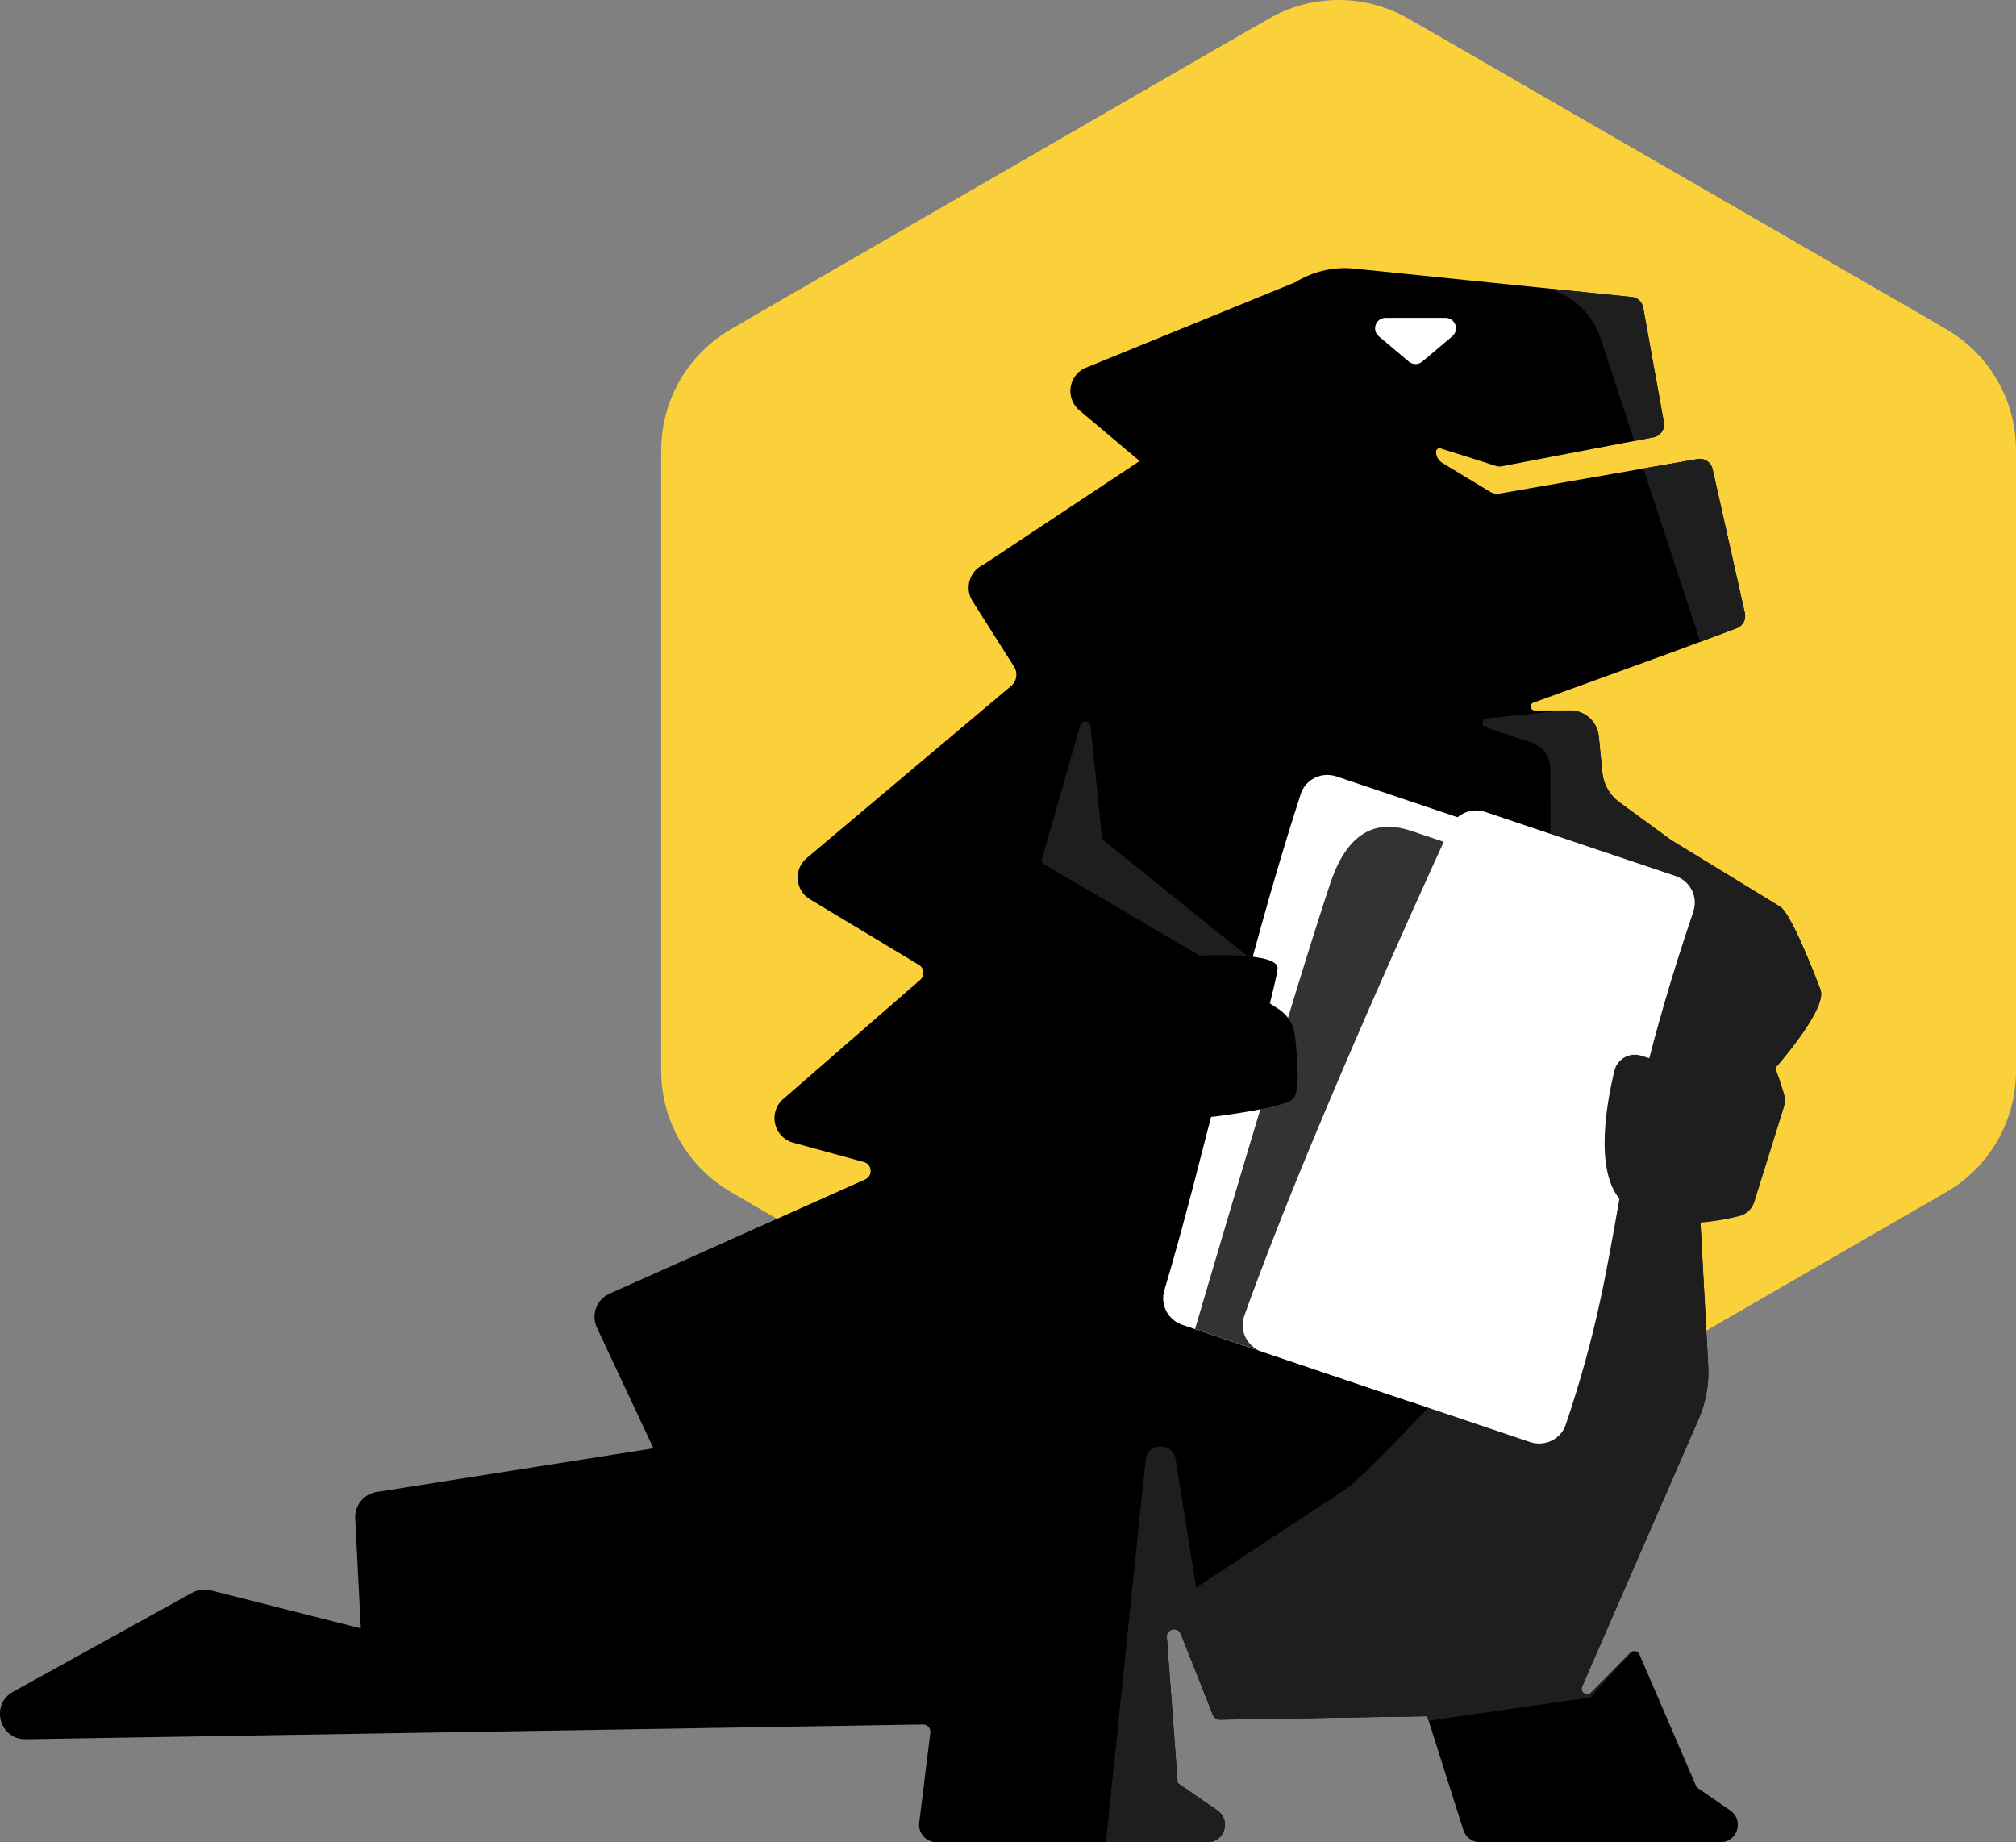 <?xml version="1.0" encoding="UTF-8"?> <svg xmlns="http://www.w3.org/2000/svg" xmlns:xlink="http://www.w3.org/1999/xlink" id="_Слой_2" data-name="Слой 2" viewBox="0 0 443 404.76"><rect x="0" y="0" width="443" height="404.76" fill="#808080" stroke="none"/><defs><style> .cls-1 { fill: #fff; } .cls-2 { fill: #1e1e1e; } .cls-3 { fill: #333; } .cls-4 { fill: #004a27; } .cls-5 { clip-path: url(#clippath); } .cls-6 { fill: #fbd13b; } </style><clipPath id="clippath"><path d="M400.11,217.66s-6.28-16.93-8.99-18.47l-23.95-14.64-11.35-8.3c-2.11-1.54-3.46-3.91-3.72-6.51l-.78-7.95c-.32-3.23-3.03-5.69-6.28-5.69h-7.8c-.99,0-1.23-1.38-.3-1.71,9.53-3.46,30.24-10.98,31.49-11.44l13.2-4.92c1.34-.5,2.1-1.91,1.79-3.3l-.34-1.52-6.76-30.17c-.33-1.48-1.77-2.44-3.27-2.18l-4.91.85-38.69,6.75c-.68.11-1.37-.01-1.95-.37l-10.56-6.38c-.9-.54-1.38-1.49-1.38-2.44h0c0-.53.51-.9,1.01-.74l11.85,3.75c.12.05.25.09.38.12h0c.4.1.82.13,1.23.05l33.32-6.37c.55-.1,1.04-.37,1.41-.73.69-.63,1.04-1.59.86-2.57l-4.55-25.21c-.25-1.36-1.43-2.34-2.81-2.34l-60.67-6.21c-4.54-.46-9.1.6-12.98,3.01l-45.64,18.62h0c-3.95,1.34-5.06,6.4-2.04,9.29l13.49,11.36-34.26,22.72c-3.11,1.38-4.27,5.21-2.45,8.07l9.12,14.39c.88,1.38.6,3.2-.66,4.25l-44.92,37.82c-2.91,2.46-2.55,7.07.72,9.03l23.95,14.42c1.19.71,1.33,2.38.29,3.29l-30.11,26.2c-3.35,2.92-2.1,8.4,2.19,9.58l15.53,4.25c1.85.51,2.04,3.05.29,3.83l-56.18,25.1c-2.85,1.28-4.09,4.63-2.77,7.45l12.43,26.52-60.84,9.6c-2.81.45-4.84,2.95-4.7,5.79l1.23,24.18-32.98-8.36c-1.38-.35-2.82-.17-4.06.52l-39.36,21.76c-5.08,2.81-3.01,10.54,2.79,10.44l197.16-3.24c.96-.01,1.72.84,1.6,1.8l-2.44,19.77c-.28,2.28,1.5,4.3,3.81,4.3h59.53c3.77,0,5.27-4.86,2.18-6.99l-4.1-2.83-4.62-3.18-2.39-32.06c-.14-1.82,2.39-2.41,3.07-.71l7.08,17.84c.25.61.85,1.02,1.5,1l45.57-.76,7.94,25.01c.5,1.59,1.98,2.68,3.65,2.68h52.83c3.76,0,5.27-4.85,2.17-6.98l-7.39-5.1-12.57-29.19c-.35-.79-1.38-.98-1.99-.37l-8.63,8.76c-.95.97-2.52-.1-1.98-1.33l16.87-38.72,8.71-20.01c1.63-3.71,2.35-7.76,2.13-11.81l-2.66-49.21h0c5.86-2.3,29.17-27.11,27.39-33.14Z"></path></clipPath></defs><g id="_Слой_1-2" data-name="Слой 1"><path class="cls-6" d="M443,230.05v-125.85c0-14.24-7.6-27.4-19.93-34.52L314.08,6.76c-12.33-7.12-27.53-7.12-39.87,0l-108.99,62.92c-12.33,7.12-19.93,20.28-19.93,34.52v125.85c0,14.24,7.6,27.4,19.93,34.52l108.99,62.92c12.33,7.12,27.53-27.2,39.87-34.32l108.99-28.6c12.33-7.12,19.93-20.28,19.93-34.52Z"></path><path class="cls-6" d="M443,235.33V98.93c0-10.98-5.86-21.12-15.36-26.61L309.51,4.12c-9.51-5.49-21.22-5.49-30.72,0l-118.13,68.2c-9.51,5.49-15.36,15.63-15.36,26.61v136.4c0,10.98,5.86,21.12,15.36,26.61l118.13,68.2c9.51,5.49,21.22,5.49,30.72,0l118.13-68.2c9.51-5.49,15.36-15.63,15.36-26.61Z"></path><polygon class="cls-4" points="366.84 184.35 366.84 184.35 366.78 184.02 366.84 184.35"></polygon><polygon points="309.15 253.17 242.43 249.63 236.4 218.82 300.99 224.26 309.15 253.17"></polygon><g><path d="M400.11,217.66s-6.28-16.93-8.99-18.47l-23.95-14.64-11.35-8.3c-2.11-1.54-3.46-3.91-3.72-6.51l-.78-7.95c-.32-3.23-3.03-5.69-6.28-5.69h-7.8c-.99,0-1.23-1.38-.3-1.71,9.53-3.46,30.24-10.98,31.49-11.44l13.2-4.92c1.34-.5,2.1-1.91,1.79-3.3l-.34-1.52-6.76-30.17c-.33-1.48-1.77-2.44-3.27-2.18l-4.91.85-38.69,6.75c-.68.11-1.37-.01-1.95-.37l-10.56-6.38c-.9-.54-1.38-1.49-1.38-2.44h0c0-.53.51-.9,1.01-.74l11.85,3.75c.12.05.25.09.38.12h0c.4.1.82.13,1.23.05l33.32-6.37c.55-.1,1.04-.37,1.41-.73.69-.63,1.04-1.59.86-2.57l-4.55-25.21c-.25-1.36-1.43-2.34-2.81-2.34l-60.67-6.21c-4.54-.46-9.1.6-12.98,3.01l-45.64,18.62h0c-3.95,1.34-5.06,6.4-2.04,9.29l13.49,11.36-34.26,22.72c-3.11,1.38-4.27,5.21-2.45,8.07l9.12,14.39c.88,1.38.6,3.2-.66,4.25l-44.92,37.82c-2.91,2.46-2.55,7.07.72,9.03l23.95,14.42c1.19.71,1.33,2.38.29,3.29l-30.11,26.2c-3.35,2.92-2.1,8.4,2.19,9.58l15.53,4.25c1.85.51,2.04,3.05.29,3.83l-56.18,25.1c-2.85,1.28-4.09,4.63-2.77,7.45l12.43,26.52-60.84,9.6c-2.81.45-4.84,2.95-4.7,5.79l1.23,24.18-32.98-8.36c-1.38-.35-2.82-.17-4.06.52l-39.36,21.76c-5.08,2.81-3.01,10.54,2.79,10.44l197.16-3.24c.96-.01,1.72.84,1.6,1.8l-2.44,19.77c-.28,2.28,1.5,4.3,3.81,4.3h59.53c3.77,0,5.27-4.86,2.18-6.99l-4.1-2.83-4.62-3.18-2.39-32.06c-.14-1.82,2.39-2.41,3.07-.71l7.08,17.84c.25.61.85,1.02,1.5,1l45.57-.76,7.94,25.01c.5,1.59,1.98,2.68,3.65,2.68h52.83c3.76,0,5.27-4.85,2.17-6.98l-7.39-5.1-12.57-29.19c-.35-.79-1.38-.98-1.99-.37l-8.63,8.76c-.95.97-2.52-.1-1.98-1.33l16.87-38.72,8.71-20.01c1.63-3.71,2.35-7.76,2.13-11.81l-2.66-49.21h0c5.86-2.3,29.17-27.11,27.39-33.14Z"></path><g class="cls-5"><path class="cls-2" d="M341.69,63.94h0c4.75,1.76,8.45,5.59,10.03,10.41l22.1,67.28c2.57,7.82,10.48,12.59,18.59,11.2,14.8-2.53,35.99-6.4,36.5-7.94.79-2.37-9.5-64.89-11.08-73.59-1.58-8.7-32.44-53.02-38.77-55.39-3.27-1.23-22.11,8.32-39.55,17.84-12.54,6.84-11.21,25.25,2.18,30.2Z"></path><path class="cls-2" d="M419.2,352.83l6.45,36.54c-.64-16.63-2.98-28.43-6.45-36.54Z"></path><path class="cls-2" d="M422.25,284.76l17.26-54.45c.27-.84.06-1.76-12.43-8.21l-49.58-53.9c11.83,5.73,11.77,5.67,11.7,5.61l-22.09-19.32c-.52-.45-1.19-.67-1.88-.6l-38.54,3.96c-1.07.11-1.25,1.61-.22,1.95,2.66.9,6.27,2.12,10.09,3.38,2.45.81,4.1,3.09,4.11,5.67l.18,67.63c-.19-.52-.97,12.09-1.42,24.11-.55,14.38-6.24,28.08-16.06,38.59-11.12,11.92-24.42,25.88-27.59,27.97l-38.06,25.04c-9.62,5.56,1.63-.23,1.64.41l7.92,29.73c.03,1.49,1.35,2.61,2.82,2.4l43.44-6.59,36.02-5.19s51.01-62.32,69.55-19.06l-9.39-53.2c.57-.8.62-1.86.11-2.7l-9.87-16.56,19.31,4.97c1.27.33,2.57-.4,2.97-1.64Z"></path><path class="cls-2" d="M272.28,407.9l-13.97-87.41c-.58-3.6-6.18-3.57-6.57.18l-11.85,114.31c-.18,1.74,1.02,3.32,2.75,3.61l32.38,5.4c1.49.25,2.96-.54,3.57-1.92l7.54-16.97c.55-1.24.29-2.69-.66-3.66l-13.2-13.54"></path></g></g><path class="cls-1" d="M304.48,69.84h13.16c2.14,0,3.12,2.67,1.48,4.06l-6.58,5.55c-.86.72-2.11.72-2.97,0l-6.58-5.55c-1.64-1.38-.66-4.06,1.48-4.06Z"></path><path class="cls-2" d="M365.6,237.66c1.79,4.26,7.11,17.04,7.11,20.59s8.87,5.68,10.65,4.97c1.77-.71,8.87-25.12,3.19-33.32-5.68-8.2-22.75,3.51-20.96,7.77Z"></path><path class="cls-2" d="M278.31,213.46l-35.74-28.75c-.24-.19-.39-.48-.43-.78l-2.5-24.36c-.13-1.27-1.91-1.43-2.27-.2l-8.39,29.27c-.15.51.07,1.05.53,1.32l44.75,26.25c.28.16.62.2.93.11l2.73-.85c.89-.28,1.1-1.43.38-2.01Z"></path><g><path class="cls-1" d="M310.23,308.08l-50.38-16.97c-3.16-1.06-4.95-4.39-4.01-7.53,9.04-30.3,17.32-70.09,29.99-109.14,1.05-3.22,4.59-4.94,7.86-3.84l56.45,19.02-39.91,118.46Z"></path><path class="cls-3" d="M331.76,189.86s-18.58-6.26-21.42-7.22c-4.27-1.44-13.02-3.4-17.95,11.24-7.72,22.91-29.79,98.14-29.79,98.14l26.16,8.81c13.47-36.41,26.09-72.4,43-110.98Z"></path><path class="cls-1" d="M372.1,200.24c1.08-3.19-.68-6.68-3.93-7.77l-41.78-14.07c-3.01-1.02-6.29.35-7.59,3.19-7.66,16.66-32.57,71.5-45.39,107.57-1.14,3.21.63,6.73,3.92,7.84l58.88,19.84c3.25,1.1,6.77-.62,7.85-3.81,13.78-40.8,8.55-55.2,28.05-112.78Z"></path></g><path class="cls-2" d="M375.66,225.74l-.52,4.94c-.3,2.9-3.19,4.8-5.97,3.93l-8.55-2.66c-2.55-.79-5.24.72-5.87,3.32-1.94,8.04-4.67,24.01,2.62,29.61,7.6,5.84,19.68,3.64,24.88,2.31,1.55-.4,2.77-1.57,3.25-3.1l6.53-20.94c.27-.87.28-1.79.03-2.67-1.42-4.85-6.65-20.88-13.45-18.57-1.64.56-2.76,2.1-2.94,3.83Z"></path><path d="M262.88,210l18.08,11.71c1.99,1.29,3.3,3.39,3.58,5.73.57,4.76,1.21,12.53-.46,14.05-1.82,1.65-12.14,3.19-17.3,3.86-1.88.25-3.78-.18-5.37-1.21l-35.24-22.83c-4.78-3.1-4.86-10.05-.17-13.27,7.39-5.07,19.79-8.88,36.88,1.95Z"></path><path d="M262.88,210s18.44-1.11,17.86,2.9c-.58,4.01-3.77,15.18-3.77,15.18l-14.09-18.08Z"></path></g></svg> 